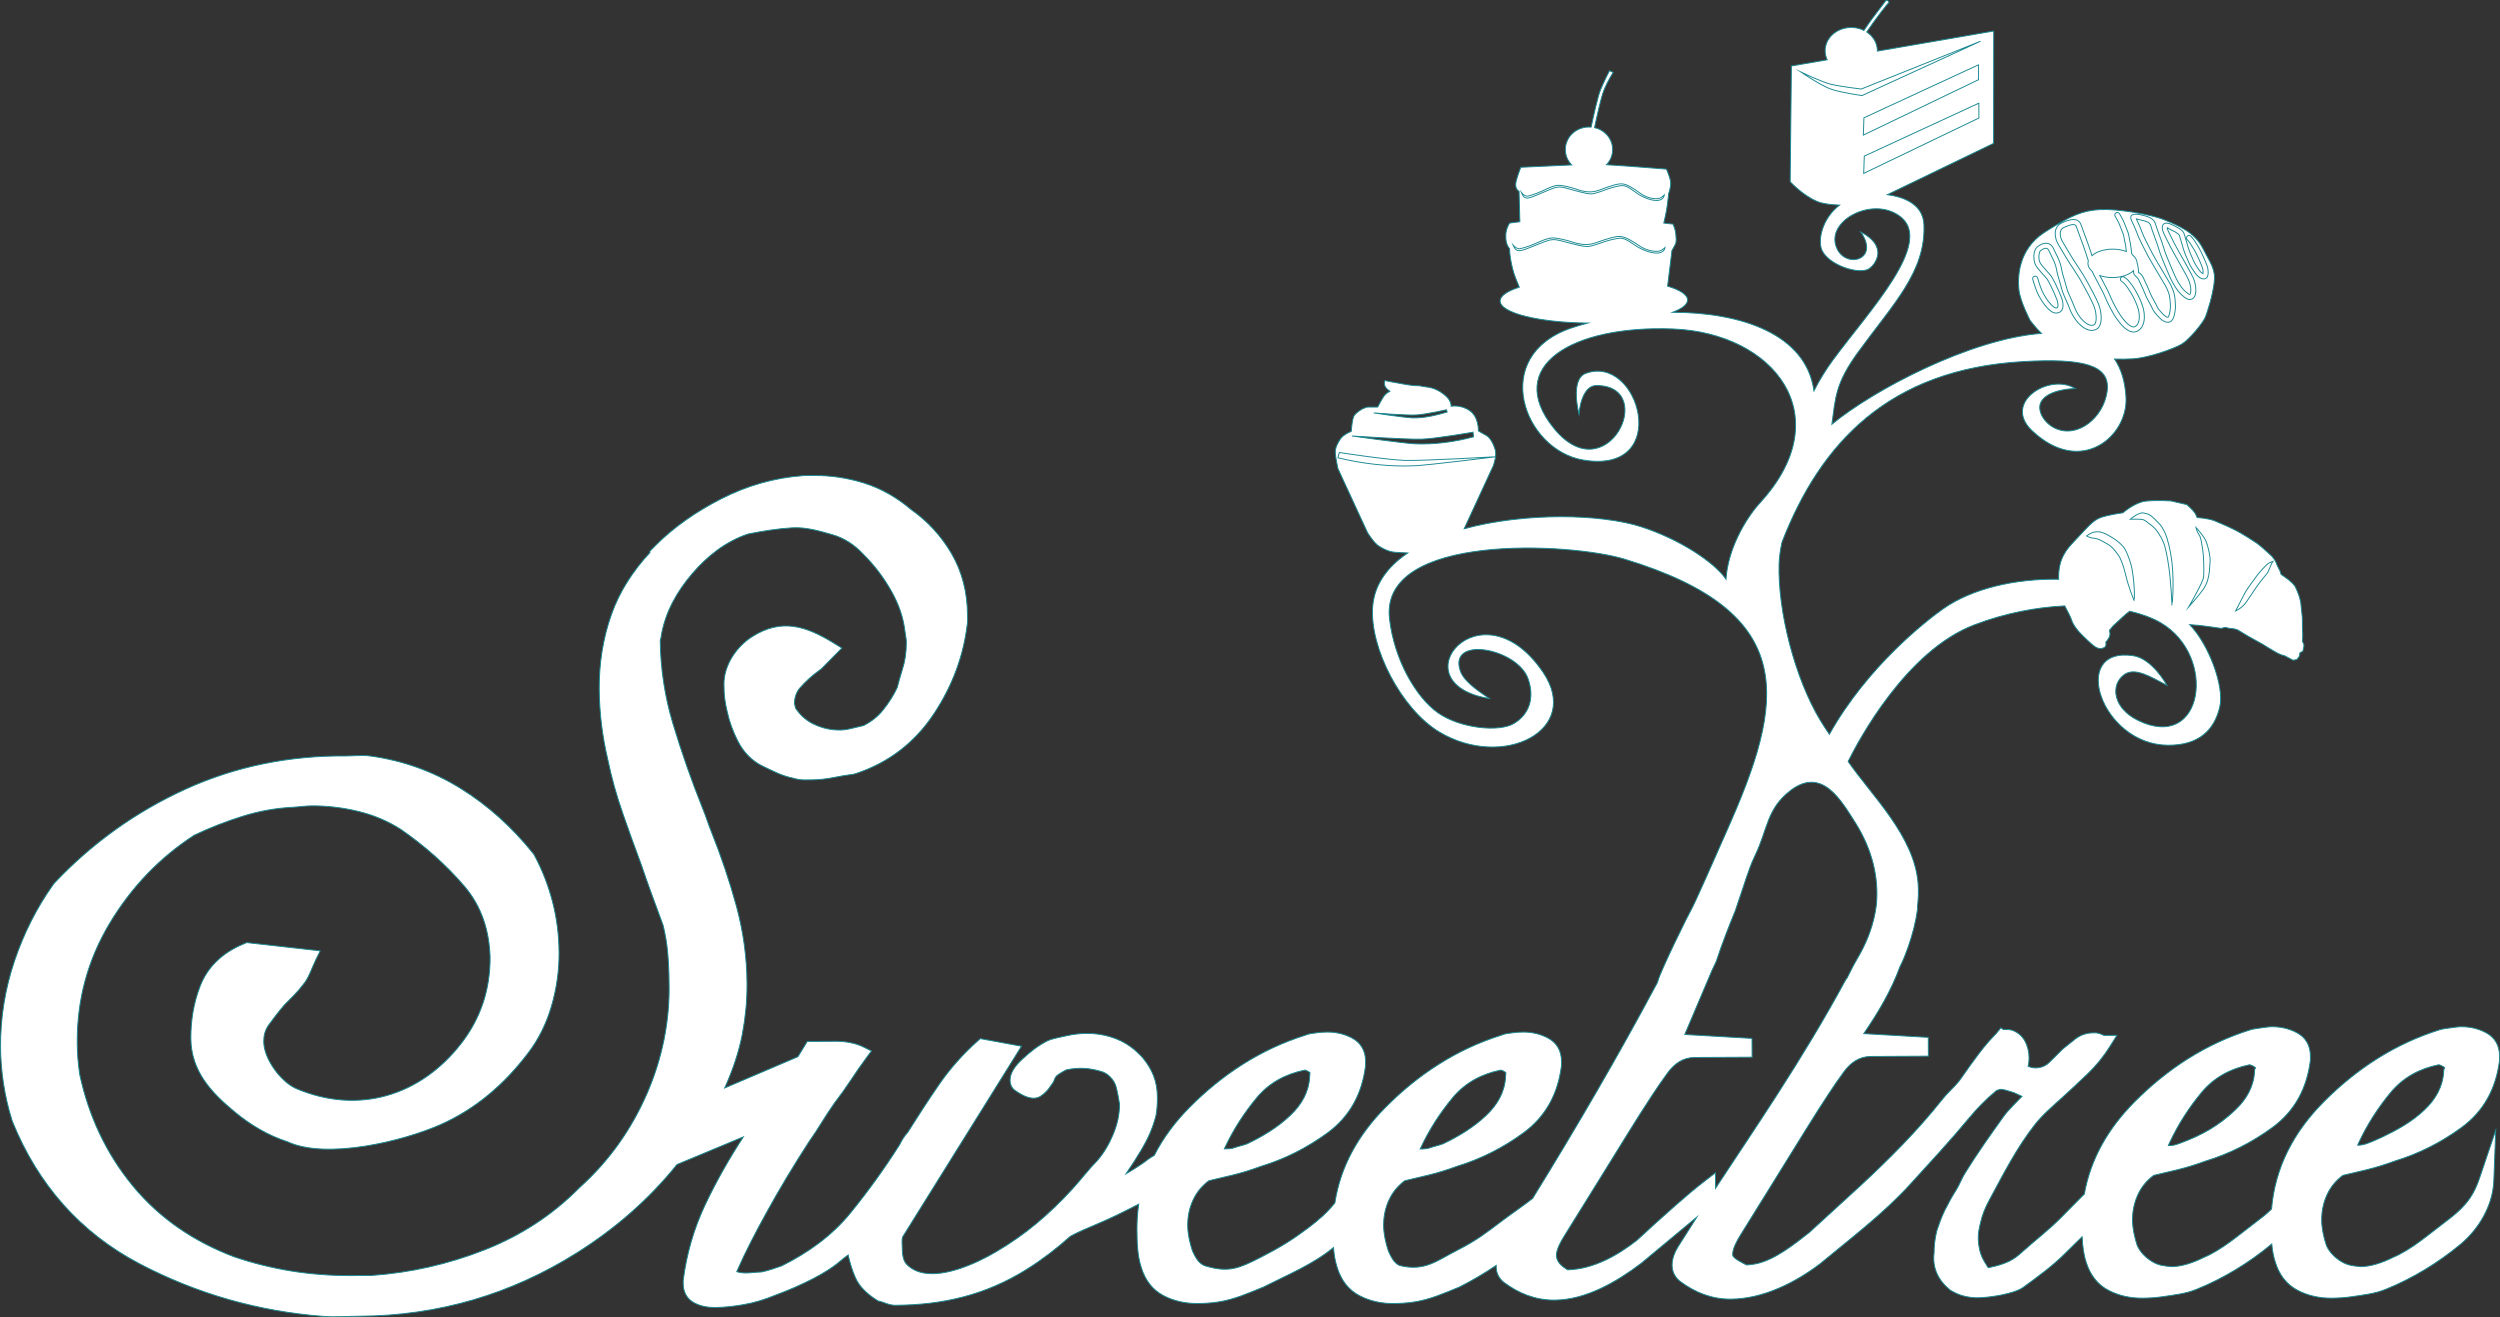 <?xml version="1.0" encoding="UTF-8"?> <svg xmlns="http://www.w3.org/2000/svg" xmlns:xlink="http://www.w3.org/1999/xlink" version="1.1" id="Layer_1" x="0px" y="0px" width="567.625px" height="299.074px" viewBox="0 0 567.625 299.074" xml:space="preserve"><rect x="0" y="0" width="567.625" height="299.074" fill="#333333" stroke="none"/> <path fill="#FFFFFF" stroke="#1B8992" stroke-width="0.216" stroke-miterlimit="22.926" d="M453.292,234.6 c0.007-0.009,0.013-0.017,0.021-0.026c0.005-0.005,0.011-0.012,0.018-0.02l0.966-1.194l0.552,0.405 c0.086-0.009,0.172-0.013,0.259-0.013c0.199-0.002,0.396-0.005,0.596-0.005c1.061-0.002,2.011,0.436,2.818,1.102 c1.912,1.576,2.56,4.765,1.965,7.263c0.151,0.058,0.303,0.111,0.456,0.161c0.397,0.131,0.807,0.202,1.227,0.2 c0.989-0.006,1.866-0.278,2.663-0.864c0.216-0.158,0.458-0.403,0.652-0.589c0.38-0.363,0.752-0.735,1.122-1.107 c0.56-0.561,1.113-1.129,1.683-1.682l0.054-0.053l0.06-0.047c0.922-0.747,1.848-1.487,2.778-2.22 c1.187-0.935,2.575-1.389,4.086-1.398c0.192,0,0.387-0.001,0.582-0.002c0.546-0.003,1.329,0.319,1.857,0.574l2.937-0.014 l-1.616,2.571c-1.423,2.265-3.111,4.333-5.043,6.185c-1.875,1.796-3.774,3.567-5.694,5.315c-2.14,1.966-4.396,3.822-6.206,6.116 c-4.223,5.357-7.173,11.239-10.404,17.198c-0.87,1.602-1.608,3.332-1.994,5.117l-0.005,0.021l-0.006,0.021 c-0.153,0.633-0.296,1.274-0.4,1.917c-0.078,0.488-0.117,0.982-0.114,1.478c0.006,1.047,0.146,2.084,0.405,3.097 c0.274,1.067,0.778,2.065,1.393,2.977l0.057,0.086l0.047,0.092c0.093,0.181,0.218,0.395,0.371,0.571 c2.144-0.448,4.394-1.044,6.176-2.319c0.535-0.383,1.035-0.814,1.521-1.255c2.89-2.61,6.027-4.975,8.767-7.746 c1.692-1.713,3.388-3.426,5.082-5.14c0.091-0.091,0.181-0.183,0.272-0.273c1.443-8.095,5.522-14.983,11.292-20.818 c7.484-7.569,16.259-13.3,26.444-16.48l0.018-0.004l0.016-0.006c0.72-0.207,1.68-0.319,2.427-0.422 c0.746-0.104,1.656-0.248,2.405-0.252c1.974-0.012,3.866,0.414,5.612,1.333c2.06,1.084,3.09,2.94,3.103,5.253 c0.002,0.291,0.005,0.583,0.006,0.876v0.105l-0.013,0.106c-0.771,6.255-3.515,11.467-8.623,15.207 c-4.616,3.377-9.688,5.957-15.161,7.617c-2.096,0.775-4.232,1.443-6.403,1.974c-1.79,0.437-3.583,0.863-5.378,1.274 c-1.53,1.141-2.731,2.556-3.546,4.295c-0.871,1.853-1.277,3.814-1.266,5.858c0.01,1.918,0.477,3.995,1.089,5.812 c0.707,1.526,1.879,2.675,3.296,3.559c1.517,0.946,2.799,1.044,4.508,1.204c2.395-0.037,5.03-0.964,7.144-2.034l0.055-0.028 l0.059-0.024c4.171-1.734,8.109-5.206,11.718-7.92c1.274-0.96,2.558-1.942,3.699-3.063c0.788-9.468,5.061-17.485,11.738-24.24 c7.484-7.569,16.259-13.3,26.444-16.48l0.017-0.004l0.018-0.006c0.718-0.207,1.678-0.319,2.426-0.422 c0.746-0.104,1.656-0.248,2.406-0.252c1.973-0.012,3.863,0.414,5.611,1.333c2.059,1.084,3.09,2.94,3.103,5.253 c0.002,0.292,0.005,0.585,0.006,0.877v0.106l-0.014,0.104c-0.771,6.255-3.514,11.467-8.622,15.207 c-4.616,3.377-9.688,5.957-15.161,7.617c-2.096,0.775-4.233,1.443-6.403,1.974c-1.79,0.437-3.583,0.863-5.378,1.274 c-1.529,1.141-2.731,2.556-3.546,4.295c-0.871,1.853-1.276,3.814-1.266,5.858c0.011,1.918,0.477,3.995,1.089,5.812 c0.708,1.526,1.877,2.675,3.297,3.559c1.517,0.946,2.797,1.044,4.507,1.204c2.395-0.037,5.03-0.966,7.144-2.034l0.056-0.028 l0.057-0.024c4.172-1.734,8.11-5.206,11.719-7.92c3.996-3.008,6.293-5.131,7.966-10.073l3.682-10.877l-0.434,11.476 c-0.209,5.547-3.358,10.906-7.565,14.404c-5.045,4.195-10.871,7.741-16.951,10.213c-2.499,1.016-5.082,1.283-7.724,1.676 c-1.525,0.227-3.071,0.326-4.613,0.334c-2.677,0.016-5.265-0.521-7.647-1.753c-2.592-1.34-4.217-3.588-5.085-6.345 c-0.446-1.319-0.693-2.756-0.831-4.204c-0.03,0.026-0.063,0.053-0.094,0.079c-5.045,4.195-10.871,7.741-16.951,10.213 c-2.499,1.016-5.082,1.283-7.724,1.676c-1.525,0.227-3.071,0.326-4.613,0.334c-2.677,0.016-5.265-0.521-7.647-1.753 c-2.592-1.34-4.217-3.588-5.085-6.345c-0.613-1.813-0.851-3.846-0.944-5.841c-1.237,1.218-2.494,2.418-3.714,3.65 c-2.911,2.944-6.339,5.419-9.675,7.855l-0.007,0.005c-2.033,1.47-7.758,2.331-10.313,2.347c-0.955,0.005-1.911-0.114-2.845-0.316 c-1.159-0.251-2.262-0.745-3.279-1.348l-0.11-0.066l-0.1-0.082c-1.27-1.046-2.332-2.312-2.977-3.836 c-0.616-1.454-0.787-2.992-0.592-4.552c0-0.812,0.049-1.622,0.145-2.427c0.103-0.854,0.258-1.701,0.461-2.536l0.015-0.064 l0.021-0.062c0.232-0.706,0.481-1.407,0.739-2.105c0.313-0.852,0.675-1.688,1.076-2.503c0.77-1.56,1.615-3.082,2.547-4.55 c0.807-1.272,1.282-2.719,2.111-3.987c2.693-4.358,5.662-8.518,8.636-12.686c1.169-1.638,2.811-3.105,4.208-4.615 c-0.695-0.333-1.466-0.663-1.894-0.865c-0.573-0.186-1.149-0.356-1.729-0.519c-0.429-0.12-0.881-0.208-1.329-0.219 c-0.245,0.057-0.627,0.184-0.838,0.272c-0.045,0.028-0.103,0.084-0.135,0.117l-0.06,0.06l-0.064,0.054 c-2.201,1.822-4.199,3.897-6.023,6.094c-4.302,5.18-8.869,10.101-13.405,15.07c-6.073,6.652-13.437,12.197-20.351,17.94 l-0.029,0.024l-0.029,0.021c-5.67,4.304-12.978,7.946-20.245,7.987c-4.291,0.023-8.146-1.501-11.55-4.075l-0.038-0.027l-0.034-0.03 c-2.461-2.085-1.911-5.226-0.37-7.704c1.418-2.28,2.857-4.547,4.311-6.804c-4.207,3.497-8.415,6.994-12.623,10.49l-0.03,0.023 l-0.028,0.021c-5.499,4.174-12.536,8.291-19.646,8.33c-4.293,0.024-8.145-1.5-11.551-4.074l-0.036-0.028l-0.035-0.029 c-1.248-1.059-1.677-2.379-1.618-3.751c-2.663,1.802-5.438,3.435-8.311,4.891l-0.062,0.032l-0.065,0.025 c-3.415,1.389-6.606,2.825-10.294,3.374c-1.525,0.227-3.071,0.326-4.615,0.334c-2.675,0.015-5.263-0.521-7.647-1.753 c-2.591-1.34-4.216-3.588-5.084-6.345c-0.488-1.443-0.738-3.024-0.866-4.616c-4.602,3.817-10.549,6.259-15.852,8.948l-0.062,0.032 l-0.064,0.025c-3.415,1.389-6.606,2.825-10.294,3.374c-1.527,0.227-3.073,0.326-4.615,0.334c-2.676,0.015-5.263-0.521-7.647-1.753 c-2.592-1.34-4.216-3.588-5.085-6.345c-0.908-2.69-0.99-5.858-1.004-8.681c-0.011-1.938,0.12-3.87,0.401-5.78 c-1.678,0.871-3.364,1.712-5.073,2.542c-1.572,0.775-3.202,1.467-4.811,2.162c-1.84,0.795-3.881,1.617-5.637,2.592 c-3.08,2.768-6.377,5.288-9.882,7.49c-9.275,5.825-19,8.115-29.872,8.173c-0.744,0.004-1.453-0.191-2.15-0.434 c-0.439-0.154-0.966-0.383-1.417-0.471l-0.306-0.06l-0.263-0.165c-1.985-1.248-3.925-2.906-4.896-5.093 c-0.742-1.667-1.276-3.426-1.665-5.208c-0.372,0.287-0.763,0.573-1.178,0.886c-2.077,1.856-4.522,3.361-6.999,4.618 c-2.694,1.365-5.464,2.582-8.301,3.615c-2.354,0.994-4.805,1.74-7.325,2.175c-2.1,0.362-4.269,0.631-6.403,0.643 c-1.642,0.01-3.29-0.27-4.749-1.054c-1.686-0.908-2.491-2.486-2.5-4.367c-0.001-0.201-0.002-0.398-0.002-0.6v-0.105l0.014-0.104 c0.763-5.977,2.435-11.734,5.018-17.178c2.517-5.303,5.426-10.415,8.627-15.333l-15.079,6.284 c-6.354,7.914-14.011,14.545-22.588,19.966c-15.086,9.534-31.667,14.369-49.512,14.47c-2.74,0.016-5.475,0.242-8.213,0.033 c-14.652-1.122-28.621-5.083-41.64-11.905c-13.605-7.13-23.135-18.091-28.901-32.275l-0.062-0.153l-0.05-0.157 c-0.854-2.721-1.5-5.505-1.934-8.323c-0.423-2.755-0.659-5.539-0.674-8.326c-0.038-6.677,1.039-13.261,3.175-19.584 c2.084-6.163,4.993-11.996,8.767-17.3l0.162-0.229l0.192-0.204c8.462-8.964,18.406-16.083,29.616-21.209 c11.54-5.275,23.874-7.691,36.542-7.569c1.833-0.012,3.678-0.24,5.506,0.01c7.308,1.001,14.176,3.438,20.45,7.323 c6.312,3.91,11.791,8.905,16.432,14.69l0.23,0.285l0.174,0.322c1.768,3.274,3.108,6.763,4.054,10.361 c1.002,3.805,1.485,7.723,1.507,11.655c0.023,4.103-0.559,8.172-1.705,12.11c-1.145,3.932-2.928,7.609-5.441,10.852 c-5.259,6.893-11.762,12.544-19.73,16.076c-8.572,3.8-25.927,8.022-34.784,3.902c-4.394-1.408-8.371-3.796-11.92-6.721 c-5.41-4.457-9.974-9.336-10.016-16.768c-0.021-4.063,0.645-8.065,2.113-11.857c1.746-4.506,5.197-7.573,9.582-9.447l0.977-0.42 l16.696,1.871l-1.048,2.131c-0.883,1.795-1.528,4.044-2.857,5.567c-0.654,0.867-1.365,1.69-2.129,2.463 c-0.694,0.702-1.388,1.404-2.083,2.106c-1.27,1.474-2.466,3.009-3.596,4.593c-0.81,1.135-1.121,2.393-1.113,3.776 c0.003,0.539,0.085,1.08,0.205,1.604c0.79,3.453,4.032,7.717,7.328,9.097c14.001,5.857,28.025,1.609,37.251-10.236 c4.518-5.802,6.647-12.346,6.618-19.683c-0.201-6.004-1.907-11.495-5.854-16.106c-4.214-4.925-9.107-9.213-14.431-12.902 c-2.949-1.876-6.159-3.226-9.554-4.053c-3.503-0.855-7.103-1.301-10.711-1.28c-1.399,0.008-2.797,0.241-4.196,0.313 c-3.92,0.199-7.792,0.896-11.536,2.078c-3.722,1.175-7.371,2.592-10.896,4.272c-7.984,5.189-14.392,11.947-19.27,20.122 c-4.965,8.318-7.354,17.333-7.298,27.013c0.006,1.212,0.054,2.423,0.153,3.631c0.099,1.19,0.239,2.375,0.413,3.555 c2.011,9.34,5.92,17.848,12,25.244c6.15,7.484,14.001,12.728,23.024,16.149c4.24,1.443,8.599,2.528,13.021,3.24 c4.511,0.727,9.084,1.063,13.653,1.036c1.515-0.008,3.03-0.016,4.544-0.025c8.868-0.616,17.527-2.589,25.793-5.857 c8.042-3.18,15.222-7.804,21.309-13.959l0.085-0.086l0.088-0.079c6.608-5.939,11.668-13.062,15.23-21.195 c3.516-8.033,5.29-16.691,5.059-25.466l-0.001-0.038v-0.046c-0.014-2.227-0.119-4.454-0.315-6.673 c-0.185-2.077-0.539-4.138-1.047-6.161c-0.821-2.218-1.638-4.438-2.452-6.659c-0.872-2.382-1.717-4.771-2.534-7.173 c-1.436-3.831-2.82-7.68-4.163-11.544c-1.396-4.01-2.549-8.104-3.408-12.263c-0.62-2.628-1.099-5.29-1.423-7.973 c-0.322-2.671-0.495-5.359-0.509-8.052c-0.032-5.749,0.853-11.432,2.772-16.859c1.868-5.283,4.948-9.953,8.739-14.044l-0.001-0.331 l1.171-1.185c4.298-4.347,9.416-7.814,14.835-10.609c5.921-3.055,12.264-4.889,18.915-5.354l0.131-0.01h0.133 c0.338-0.003,0.677-0.004,1.015-0.006c0.341-0.003,0.683-0.004,1.023-0.006c3.902-0.022,7.755,0.557,11.474,1.738 c3.938,1.248,7.484,3.337,10.629,6.002c3.717,2.626,6.764,5.936,9.08,9.856c2.529,4.28,3.666,9.03,3.695,13.98 c0.004,0.655,0.057,1.279-0.018,1.937c-0.831,7.416-3.446,14.276-7.544,20.498c-4.338,6.589-10.309,11.201-17.807,13.675 l-0.076,0.024l-0.587,0.135l-0.078,0.009c-1.418,0.186-2.831,0.419-4.232,0.707c-1.747,0.359-3.53,0.536-5.313,0.546 c-0.438,0.002-0.876,0.005-1.313,0.008c-0.896,0.006-1.781-0.146-2.635-0.404c-1.165-0.243-2.304-0.6-3.394-1.078 c-1.068-0.467-2.121-0.968-3.166-1.482c-2.691-1.205-4.676-3.284-6.001-5.897c-1.083-2.136-1.918-4.396-2.41-6.744 c-0.227-0.895-0.4-1.804-0.52-2.72c-0.148-1.136-0.191-2.277-0.197-3.424c-0.021-4.28,2.818-8.485,6.347-10.742 c6.746-4.315,12.359-2.422,18.646,1.459l1.783,1.102l-3.558,3.604c-0.146,0.148-0.29,0.294-0.434,0.44 c-0.15,0.151-0.299,0.302-0.449,0.453l-0.244,0.245l-0.284,0.201c-1.663,1.178-3.186,2.542-4.533,4.074 c-0.876,0.996-1.217,2.202-1.283,3.496c0.094,0.378,0.191,0.724,0.245,1.098c1.018,1.514,2.302,2.739,3.961,3.558 c1.92,0.947,3.943,1.45,6.089,1.438c0.853-0.006,1.698-0.121,2.524-0.332c0.96-0.246,1.925-0.477,2.894-0.686 c1.714-0.864,3.212-2.021,4.417-3.528c1.262-1.577,2.375-3.283,3.23-5.114c0.164-0.652,0.333-1.302,0.514-1.948 c0.194-0.693,0.4-1.383,0.623-2.068c0.319-0.975,0.55-1.977,0.701-2.99c0.162-1.103,0.232-2.219,0.226-3.332 c-0.004-0.73-0.202-1.476-0.283-2.205c-0.364-3.286-1.453-6.376-3.07-9.25c-1.737-3.087-3.866-5.928-6.386-8.421l-0.05-0.049 l-0.05-0.053c-1.942-2.067-4.231-3.597-6.97-4.387c-2.923-0.843-6.008-1.736-9.083-1.557c-3.392,0.197-6.751,0.744-10.079,1.413 c-5.063,1.711-9.22,4.994-12.667,9.021c-3.456,4.038-6.066,8.665-6.991,13.941c-0.038,0.424-0.125,0.839-0.261,1.239 c0.084,6.354,1.031,12.65,2.858,18.74c1.949,6.487,4.187,12.889,6.704,19.178c0.4,0.983,0.776,1.977,1.118,2.981 c0.291,0.858,0.613,1.706,0.954,2.546l0.009,0.024c2.188,5.475,4.081,11.066,5.639,16.753c1.578,5.764,2.394,11.702,2.427,17.677 c0.021,3.784-0.332,7.57-1.034,11.289c-0.78,4.14-2.159,8.157-3.863,12.002l-0.016,0.037l-0.018,0.037 c-0.05,0.105-0.1,0.212-0.149,0.318l16.633-7.102c0.561-0.878,1.106-1.763,1.636-2.659l0.483-0.814l0.946-0.004 c1.217-0.005,2.433-0.014,3.649-0.021c0.634-0.004,1.266-0.008,1.899-0.01c1.089-0.008,2.18,0.098,3.249,0.306 c1.057,0.205,2.089,0.527,3.055,1.004l1.792,0.884l-1.19,1.606c-1.188,1.602-2.326,3.242-3.423,4.906 c-1.205,1.831-2.481,3.614-3.817,5.352c-0.984,1.397-1.921,2.829-2.819,4.284c-0.935,1.513-1.907,3.002-2.933,4.454 c-3.436,5.311-6.715,10.73-9.757,16.278c-2.326,4.244-4.635,8.609-6.578,13.045l-0.015,0.034l-0.018,0.033 c-0.015,0.033-0.037,0.077-0.058,0.127c1.795,0.6,3.825,0.096,5.693,0.057c0.817-0.174,1.625-0.391,2.417-0.659 c0.694-0.235,1.388-0.472,2.083-0.707c5.952-2.945,11.416-6.835,15.631-12.013c4.014-4.929,7.731-10.09,11.139-15.455 c0.512-1.024,1.084-2.009,1.87-2.848c2.271-3.635,4.617-7.223,7.042-10.759c2.525-3.681,5.496-7.015,8.826-9.985l0.61-0.546 l9.353,1.728l-26.98,43.281c-0.243,0.673-0.1,1.754-0.096,2.443c0.007,1.19,0.118,2.89,1.009,3.793 c0.618,0.629,1.336,1.115,2.148,1.461c5.229,2.226,13.493-1.586,18.012-4.228c6.794-3.973,12.175-8.578,17.479-14.354 c1.939-2.112,3.65-4.419,5.667-6.465c1.532-1.754,2.695-3.808,3.587-5.951c0.91-2.182,1.432-4.468,1.436-6.835 c-0.186-1.234-0.419-2.463-0.708-3.68c-0.235-0.994-0.74-1.827-1.465-2.546c-0.552-0.544-1.188-0.957-1.935-1.176 c-2.834-0.833-5.073-0.966-7.945-0.394c-0.526,0.228-1.903,1.055-2.27,1.394c-0.247,0.32-0.434,0.671-0.56,1.055l-0.067,0.204 l-0.115,0.181c-0.198,0.309-0.322,0.522-0.541,0.771c-0.582,0.936-1.334,1.732-2.252,2.351c-1.767,1.193-4.077-0.025-5.616-1.106 c-0.914-0.515-1.374-1.426-1.38-2.48c-0.006-0.917,0.349-1.764,0.817-2.534l0.016-0.026l0.018-0.026 c0.551-0.836,1.259-1.604,2.007-2.27c1.674-1.583,3.549-3.043,5.611-4.084l0.012-0.006l0.011-0.005 c0.666-0.325,1.609-0.539,2.335-0.71c0.706-0.166,1.412-0.31,2.118-0.464c1.458-0.322,2.944-0.493,4.436-0.502 c2.328-0.014,4.595,0.397,6.759,1.25c2.303,0.907,4.261,2.372,5.909,4.205l0.018,0.019l0.018,0.021 c1.039,1.232,1.9,2.602,2.489,4.105c0.603,1.542,0.859,3.179,0.868,4.829c0.008,1.4-0.043,2.729-0.299,4.111l-0.008,0.046 l-0.011,0.046c-0.657,2.691-1.801,5.248-3.211,7.627c-1.132,1.913-2.326,3.788-3.588,5.619c1.287-0.748,2.545-1.538,3.784-2.375 c0.888-0.701,1.682-1.28,2.633-1.811c2.038-4.025,4.774-7.63,7.944-10.835c7.458-7.541,16.195-13.258,26.332-16.445 c0.836-0.379,1.658-0.41,2.553-0.544c0.804-0.118,1.615-0.171,2.427-0.175c1.973-0.012,3.864,0.414,5.61,1.333 c2.06,1.084,3.091,2.94,3.104,5.252c0,0.147,0.001,0.293,0.002,0.438c0,0.146,0.002,0.291,0.002,0.437l0.001,0.108l-0.014,0.106 c-0.771,6.254-3.514,11.466-8.623,15.206c-4.616,3.377-9.687,5.957-15.16,7.617c-2.096,0.775-4.234,1.444-6.405,1.974 c-1.79,0.437-3.581,0.862-5.377,1.275c-1.53,1.14-2.729,2.555-3.545,4.294c-0.871,1.853-1.276,3.813-1.266,5.858 c0.011,1.918,0.477,3.996,1.09,5.814c0.589,1.301,1.427,2.931,2.896,3.374c5.426,1.64,7.806,0.476,12.559-1.93 c2.046-1.044,4.057-2.136,6.003-3.358c1.655-1.037,3.245-2.16,4.807-3.334c2.32-1.747,4.264-3.417,6.063-5.675 c1.309-8.436,5.451-15.586,11.427-21.627c7.456-7.541,16.193-13.258,26.332-16.445c0.835-0.379,1.656-0.41,2.552-0.544 c0.803-0.118,1.614-0.171,2.426-0.175c1.973-0.012,3.864,0.414,5.61,1.333c2.062,1.084,3.091,2.939,3.104,5.251 c0.002,0.146,0.002,0.292,0.003,0.44c0,0.146,0.001,0.291,0.003,0.437v0.107l-0.014,0.106c-0.771,6.254-3.514,11.466-8.622,15.206 c-4.616,3.377-9.688,5.957-15.161,7.617c-2.097,0.775-4.232,1.444-6.404,1.974c-1.79,0.437-3.582,0.862-5.378,1.275 c-1.529,1.14-2.73,2.555-3.546,4.294c-0.87,1.853-1.276,3.813-1.266,5.858c0.011,1.919,0.479,3.998,1.091,5.816 c0.546,1.209,1.375,3.019,2.786,3.344c5.605,1.29,8.348-1.252,13.01-3.612c1.872-0.956,3.645-1.983,5.377-3.173 c1.589-1.093,3.122-2.275,4.663-3.435c2.287-1.721,4.665-3.301,6.917-5.074c9.909-16.052,19.428-32.341,28.31-48.985 c0.352-1.207,0.938-2.511,1.439-3.647c0.768-1.74,1.581-3.465,2.403-5.181c0.865-1.802,1.745-3.597,2.63-5.39 c0.555-1.127,1.21-2.238,1.742-3.376l0.49-1.049h0.006c2.416-5.256,5.049-11.299,7.096-15.9 c13.002-29.209,16.988-49.417-23.319-61.637c-12.228-3.708-55.506-6.012-53.306,13.5c1.057,9.368,6.043,17.955,11.074,21.456 c5.031,3.5,13.833,4.387,17.191,2.375c3.359-2.012,4.79-5.675,3.2-10.166c-2.442-6.897-18.261-9.883-15.354-1.679 c0.953,2.686,5.289,5.249,6.59,6.194c-21.176-3.467-1.975-26.66,12.115-6.057c9.04,13.219-9.045,22.361-23.549,13.612 c-8.516-5.137-15.783-19.011-15.083-28.392c0.381-5.109,3.4-9.141,7.967-12.224c-1.245-0.051-2.273-0.128-2.76-0.153 c-1.328-0.071-2.59-0.631-3.768-1.386c-1.181-0.751-2.598-3.063-2.598-3.063l-6.726-14.543c0,0-0.581-2.724-0.601-3.668 c-0.03-0.949,0.419-1.974,1.152-3.06c0.739-1.084,2.473-1.727,2.473-1.727s0.142-1.861,0.364-2.775 c0.221-0.912,0.525-1.215,1.475-1.899c0.941-0.695,1.851-0.849,1.851-0.849l2.319-0.014c0,0,1.091-2.177,1.688-2.817 c0.23-0.248,0.6-0.508,1.072-0.759c-0.186-0.136-0.385-0.296-0.588-0.48c-1.069-0.97-0.543-1.948-0.543-1.948 s2.104,0.431,4.984,0.925c2.248,0.387,2.82,0.121,3.557,0.404c0.487,0.049,0.923,0.105,1.272,0.165 c1.295,0.224,2.514,0.71,3.923,1.919c1.414,1.203,1.301,2.425,1.301,2.425s2.049-0.471,4.19,0.965 c2.132,1.429,1.996,4.624,1.996,4.624s0.995,0.601,1.836,1.055c0.839,0.45,1.605,1.896,2,3.258c0.384,1.369-0.439,3.577-0.439,3.577 l-6.62,14.324c13.825-3.734,31.066-3.411,40.277-0.422c8.756,2.842,16.563,8.059,19.176,11.885c0.387-6.51,4.142-13.442,7.81-17.457 c18.018-19.723,3.045-38.475-19.861-39.371c-22.908-0.895-38.484,8.486-27.028,22.564c12.002,14.749,23.814-9.607,9.718-9.722 c-3.61-0.03-4.026,6.49-4.026,6.49s-2.084-7.899,1.53-9.241c12.198-4.528,19.776,23.042-0.525,19.677 c-13.522-2.243-21.467-23.611-2.729-29.988c1.183-0.401,2.422-0.774,3.711-1.117c-11.088-0.113-19.871-2.288-19.886-5.005 c-0.007-1.169,1.613-2.257,4.346-3.135c-0.5-1.168-1.23-2.983-1.538-4.273c-0.364-1.532-0.632-2.954-0.67-4.487 c-0.643-0.737-0.907-1.791-0.854-3.152c0.057-1.464,0.858-2.646,0.858-2.646l2.336-0.303l-0.183-6.909c0,0-0.766-0.393-0.771-1.49 c-0.007-1.097,1.17-3.969,1.17-3.969s6.736-0.323,11.543-0.537c-0.882-0.906-1.425-2.119-1.432-3.455 c-0.016-2.828,2.375-5.134,5.339-5.15c0.171-0.001,0.34,0.006,0.507,0.021c0.549-2.561,1.542-7.011,2.109-8.41 c0.812-2.001,2.061-4.39,2.061-4.39l0.854,0.377c0,0-1.283,1.918-2.181,4.245c-0.612,1.586-1.538,5.789-2.064,8.298 c2.347,0.537,4.097,2.544,4.11,4.95c0.008,1.337-0.522,2.557-1.399,3.475c5.14,0.304,13.612,0.995,13.612,0.995 s1.014,2.194,0.972,3.294c-0.04,1.099-0.464,2.264-0.464,2.264s-0.272,2.589-0.457,3.647c-0.185,1.059-0.65,3.038-0.65,3.038 l2.11,0.25c0,0,0.555,1.309,0.607,2.141c0.053,0.831,0.224,1.753-0.082,2.412c-0.306,0.658-0.778,1.396-0.778,1.396l-0.996,8.133 c2.833,0.854,4.524,1.94,4.531,3.132c0.005,1.026-1.237,1.987-3.385,2.801c15.376,0.014,30.321,4.839,32.082,17.841 c1.199-2.341,2.641-4.747,4.369-7.083c8.296-11.215,22.71-26.414,15.398-32.364c-5.871-4.779-16.307,0.264-14.879,6.155 c1.427,5.892,10.452,3.9,5.726-2.813c6.565,3.454,3.12,7.557,1.958,8.348c-2.178,1.486-9.122-0.713-10.729-4.129 c-1.032-2.195-0.046-7.224,3.98-10.297c-1.91-0.067-3.831-0.289-5.091-0.824c-3.378-1.431-6.124-4.487-6.124-4.487l0.278-26.273 l8.128-1.404c-0.3-0.624-0.467-1.31-0.471-2.031c-0.017-2.91,2.625-5.285,5.898-5.304c1.058-0.005,2.051,0.236,2.914,0.662 c0.717-1.06,1.552-2.274,2.013-2.869c0.913-1.182,2.977-3.929,2.977-3.929s0.31-0.039,0.454,0.087 c0.146,0.127,0.209,0.25,0.23,0.402c-0.127-0.028-2.986,3.621-5.049,6.667c1.459,0.952,2.409,2.484,2.419,4.217 c0,0.043,0,0.087-0.001,0.132l26.42-4.564l-0.028,25.504l-24.114,11.65c3.129,0.419,8.089,1.852,8.295,6.776 c0.447,10.673-6.828,17.852-14.907,28.935c-5.257,7.209-5.151,10.432-5.991,16.419c9.416-7.775,31.401-19.399,47.594-20.633 c-1.207-1.146-2.57-2.935-2.57-2.935s-2.271-4.304-2.557-7c-0.284-2.694-0.23-9.079,5.771-12.978 c6.002-3.899,8.782-4.994,12.648-5.196c3.864-0.201,11.422,1.015,14.667,2.345c3.244,1.331,6.849,2.838,8.666,6.425 c1.818,3.585,2.994,4.748,2.563,7.986c-0.432,3.239-1.463,6.175-1.903,7.479c-0.442,1.302-3.694,5.269-5.438,6.309 c-1.743,1.042-7.606,3.139-11.15,3.338c-1.196,0.067-2.62,0.09-4.11,0.05c1.482,2.188,2.401,5.051,2.601,8.715 c0.478,8.804-10.215,18.055-21.326,7.557c-6.826-6.449,3.981-13.181,9.798-9.575c0,0-6.086,0.068-7.727,2.983 c-1.062,1.889,0.555,4.798,3.122,6.016c5.138,2.434,11.033-2.372,11.854-8.365c0.821-5.99-5.379-7.537-19.047-6.758 c-30.47,1.733-46.04,18.474-54.782,41.018c-0.376,1.744-0.618,3.386-0.663,4.982c-0.292,10.701,3.584,25.899,9.362,35.456 c0.615,1.017,1.312,2.08,2.061,3.188c8.618-15.408,22.101-25.893,25.891-28.544c6.495-4.542,16.235-6.846,26.168-6.664 c-0.041-2.26,0.126-5.021,3.03-8.088c3.706-3.911,4.777-5.398,6.759-6.018c1.982-0.621,4.81-0.993,4.81-0.993 s2.711-2.385,5.188-2.647c2.477-0.263,5.681-0.049,5.681-0.049l3.655,0.841c0,0,1.397,1.258,1.772,1.843 c0.375,0.586,0.539,1.109,0.539,1.109s2.426,0.104,3.995,0.73c1.568,0.625,3.729,1.61,4.95,2.251 c1.223,0.639,3.281,1.911,4.499,2.742c1.219,0.833,3.585,3.094,3.585,3.094s0.83,1.019,0.937,1.464 c0.108,0.445,0.854,1.809,0.854,1.809l0.254,0.813c0,0,2.707,1.708,3.263,2.875c0.558,1.168,1.183,2.76,1.255,4.014 c0.073,1.255,0.342,2.416,0.316,3.765c-0.026,1.35,0.08,2.913,0.08,2.913l-0.05,1.676c0,0,0.375,0.586,0.329,0.951 s-0.255,1.229-0.255,1.229l-0.701,0.41c0,0,0.03,0.502-0.069,0.693c-0.101,0.19-0.555,0.778-0.555,0.778l-0.872,0.177l-1.946-1.019 c0,0-0.674-0.109-1.628-0.607c-0.954-0.501-3.375-2.01-3.375-2.01l-3.128-1.736l-2.479-1.492c0,0-0.669-0.301-1.382-0.334 c-0.713-0.031-1.46-0.277-1.46-0.277l-0.948,0.232c0,0-0.73-0.09-1.673-0.242s-3.326-0.429-3.326-0.429l-2.162-0.175 c4.161,4.238,8.017,13.951,6.814,18.823c-1.267,5.133-4.677,8.566-11.678,8.553c-15.251-0.03-22.555-22.462-7.963-20.323 c4.385,0.643,7.682,6.736,7.682,6.736c-3.491-1.773-7.306-4.336-9.839-2.345c-3.063,2.405-2.321,7.535,3.188,10.256 c14.968,7.394,18.167-14.604,5.197-22.135c-1.804-1.047-4.188-1.95-7.017-2.623c-0.521,0.403-1.199,0.947-1.635,1.367 c-0.786,0.756-2.101,1.965-2.101,1.965l-0.866,1.007c0,0,0.293,0.834-0.008,1.503c-0.302,0.668-0.813,1.179-0.813,1.179 s0.229,0.828-0.271,1.177c-0.501,0.351-1.324,0.383-1.975-0.005c-0.65-0.39-1.411-1.131-1.411-1.131l-0.563-0.514l-0.378-0.372 c0,0-2.548-2.21-3.131-4.075c-0.273-0.875-0.949-2.045-1.585-3.3c-6.371,0.309-13.421,1.608-20.516,4.304 c-15.486,5.885-26.328,26.283-28.673,31.019c5.307,7.693,15.045,16.915,15.884,27.667c0.135,1.733,0.068,3.48-0.123,5.168 l0.016,0.623c-0.406,2.988-1.184,5.968-2.193,8.81c-0.439,1.235-0.943,2.55-1.519,3.732l-0.006,0.012l-0.267,0.536 c-2.007,5.476-4.958,10.466-8.239,15.249l14.644,0.85l0.023,4.258l-5.466,0.031c-2.531,0.015-5.063,0.028-7.595,0.043 c-2.628,0.015-4.56,1.387-6.091,3.454c-1.27,1.713-2.47,3.495-3.641,5.275c-1.696,2.574-3.344,5.184-4.971,7.803 c-3.092,4.978-6.183,9.956-9.26,14.943c-1.874,3.037-3.752,6.074-5.65,9.097c-0.7,1.114-1.768,3.011-1.76,4.37 c0,0.131,0.02,0.254,0.079,0.372c0.313,0.634,2.112,1.541,3.076,2.03c0.783-0.028,1.56-0.13,2.326-0.304 c4.247-0.965,8.535-4.422,11.912-7.069c3.792-3.504,7.642-6.945,11.429-10.452c6.716-6.221,13.073-12.576,18.777-19.759 c0.445-0.561,0.929-1.089,1.423-1.606c0.974-1.019,2.122-2.083,2.897-3.258l0.009-0.017l0.012-0.015 c1.281-1.853,2.595-3.685,3.952-5.483C450.523,237.623,451.854,236.06,453.292,234.6z M394.724,204.599l-0.719,2.167 c-1.533,3.719-3.024,7.529-4.271,11.353l-0.032,0.099l-1.01,2.146l-6.166,14.519l15.267,0.885l0.024,4.259l-5.467,0.031 c-2.531,0.014-5.063,0.028-7.594,0.042c-2.629,0.015-4.56,1.388-6.092,3.456c-1.271,1.711-2.468,3.494-3.641,5.273 c-1.696,2.576-3.343,5.186-4.97,7.804c-3.094,4.978-6.183,9.957-9.26,14.943c-1.874,3.036-3.752,6.074-5.651,9.098 c-0.7,1.113-1.767,3.009-1.76,4.37c0.01,1.51,1.342,2.571,2.571,3.276c5.797-0.174,11.227-3.212,15.694-6.701 c2.917-2.697,5.855-5.377,8.846-7.993c2.061-1.805,4.16-3.606,6.326-5.283l2.672-2.065l0.02,3.376c0,0.051,0,0.103,0,0.152 c4.682-7.116,9.437-14.185,14.046-21.347c5.475-8.507,10.718-17.125,15.524-26.021l0.28-0.348l1.517-2.985 c0.022-0.035,0.045-0.071,0.068-0.106c0.471-0.815,0.9-1.651,1.39-2.457c1.829-3.307,3.114-6.886,3.63-10.637l0.081-0.598 c0.572-6.255-1.068-12.579-4.741-18.439c-3.141-4.887-7.538-12.99-14.828-7.336c-5.392,4.18-5.068,8.669-8.005,14.745 C396.915,197.501,395.965,201.165,394.724,204.599z M484.574,136.393c0,0-1.218-2.732-1.993-6.076 c-0.479-2.074-1.204-3.716-1.499-4.112c-0.769-1.034-1.376-2.002-2.652-2.72c-1.276-0.717-1.999-1.193-2.979-1.27 c-0.98-0.076-1.694-0.538-1.694-0.538s1.151-0.809,1.769-0.873c0.617-0.066,1.061-0.174,2.074,0.211 c1.012,0.386,3.938,2.012,4.9,3.714c0.347,0.61,1.263,2.645,1.613,4.691C484.74,133.072,484.637,136.332,484.574,136.393z M493.148,137.414c0,0-0.183-4.77-0.696-8.557c-0.398-2.946-0.933-4.949-1.168-5.546c-0.541-1.369-1.674-3.219-2.698-3.935 c-1.023-0.716-1.528-1.387-2.35-1.455c-0.821-0.069-2.555-0.03-2.555-0.03s1.87-1.591,2.958-1.427 c1.086,0.162,1.724,0.495,2.688,1.496c0.963,1.001,1.416,1.215,2.331,3.23c0.395,0.865,1.24,3.854,1.549,7.119 C493.618,132.644,493.242,137.319,493.148,137.414z M423.153,39.372l0.133-3.926l26.004-12.019l0.018,3.369L423.153,39.372z M507.599,138.709c0,0,1.704-3.318,2.151-4.162c0.448-0.844,2.223-3.188,2.748-3.927c0.554-0.781,2.01-2.291,2.432-2.632 c0.422-0.342,1.143-0.504,1.143-0.504c-0.584,0.744-0.817,2.053-1.383,2.776c-0.516,0.659-1.523,1.81-2.316,2.95 c-0.377,0.545-1.345,2.023-2.292,3.401C509.038,138.126,507.599,138.709,507.599,138.709z M496.893,137.875 c0,0,3.365-5.704,3.449-6.97c0.083-1.267,0.03-4.609-0.204-6c-0.232-1.393-0.358-2.801-0.835-3.456s-0.723-1.696-0.723-1.696 s1.962,2.059,2.412,3.417c0.449,1.359,0.912,3.299,0.8,4.424c-0.114,1.124-0.074,1.934-0.297,3.076 c-0.223,1.14-0.468,1.965-1.227,3.103C499.51,134.909,496.893,137.875,496.893,137.875z M423.071,30.672l0.135-3.926l26.002-12.019 l0.018,3.37L423.071,30.672z M283.203,259.684c3.569-1.719,6.878-3.706,9.771-6.449c2.535-2.402,4.215-5.271,4.389-8.798 c0.006-0.286,0.057-0.625,0.068-0.909c-0.301-0.23-0.853-0.521-1.168-0.566c-4.354,0.891-8.103,2.87-10.965,6.327 c-2.845,3.434-5.262,7.183-7.157,11.222l-0.006,0.015l-0.007,0.014c-0.053,0.106-0.103,0.212-0.151,0.319 c0.799-0.004,1.557,0.001,2.325-0.283C281.251,260.224,282.281,260.052,283.203,259.684z M340.748,242.961 c-4.354,0.891-8.101,2.87-10.965,6.327c-2.845,3.434-5.26,7.183-7.155,11.222l-0.008,0.015l-0.007,0.015 c-0.056,0.112-0.109,0.226-0.161,0.34c0.838,0.007,1.664-0.057,2.336-0.305c0.949-0.351,1.978-0.522,2.899-0.891 c3.569-1.719,6.878-3.705,9.771-6.449c2.535-2.402,4.215-5.271,4.391-8.798c0.005-0.286,0.056-0.625,0.066-0.909 C341.617,243.298,341.064,243.007,340.748,242.961z M512.117,242.436c-0.008-0.008-0.016-0.017-0.021-0.021 c-0.25-0.248-0.939-0.603-1.335-0.663c-4.336,0.895-8.067,2.871-10.922,6.318c-2.846,3.435-5.261,7.182-7.156,11.221l-0.007,0.015 l-0.008,0.015c-0.124,0.254-0.238,0.511-0.349,0.771c0.824,0.075,1.555-0.115,2.677-0.53c4.907-1.813,8.697-3.922,12.52-7.546 c2.54-2.409,4.223-5.285,4.39-8.824l0.017-0.348l0.153-0.312C512.086,242.508,512.104,242.471,512.117,242.436z M535.295,260.017 c0.367,0.012,0.742-0.019,1.135-0.1c1.402-0.284,2.972-1.123,4.318-1.676c3.551-1.709,6.821-3.486,9.711-6.227 c2.541-2.409,4.224-5.285,4.391-8.824l0.017-0.348l0.153-0.312c0.011-0.023,0.028-0.061,0.042-0.096 c-0.008-0.008-0.017-0.017-0.021-0.021c-0.251-0.248-0.939-0.603-1.334-0.663c-4.336,0.895-8.068,2.871-10.923,6.318 c-2.846,3.435-5.261,7.182-7.156,11.221l-0.008,0.015l-0.007,0.015C535.5,259.549,535.395,259.783,535.295,260.017z M408.852,16.325 c0,0,4.833,2.356,7.029,2.854c2.195,0.498,6.712,1.037,6.712,1.037L449.688,9.36l-26.929,12.346c0,0-4.559-0.664-6.878-1.409 S408.852,16.325,408.852,16.325z M461.543,63.422c-0.087-0.304,0.087-0.62,0.39-0.708c0.304-0.088,0.62,0.088,0.708,0.39 c0.001,0.005,0.472,1.673,0.937,2.771c0.23,0.545,0.587,1.197,0.981,1.81c0.366,0.568,0.764,1.093,1.12,1.448 c0.352,0.353,0.646,0.611,0.899,0.734c0.172,0.083,0.336,0.097,0.515,0.018c0.097-0.041,0.149-0.208,0.168-0.435 c0.035-0.423-0.073-0.964-0.257-1.456c-0.229-0.607-0.787-1.922-1.349-3.063c-0.374-0.765-0.742-1.438-0.993-1.736 c-0.133-0.157-0.376-0.426-0.64-0.718c-0.771-0.854-1.722-1.908-1.988-2.633c-0.195-0.529-0.3-1.359-0.216-2.106 c0.073-0.657,0.294-1.279,0.725-1.656c0.25-0.22,0.58-0.447,0.94-0.61c0.363-0.164,0.764-0.269,1.162-0.245 c0.443,0.025,0.867,0.199,1.217,0.598c0.14,0.16,0.264,0.353,0.367,0.582c0.169,0.368,0.346,0.726,0.521,1.082 c0.549,1.101,1.1,2.21,1.308,3.461c0.154,0.919,0.416,1.78,0.665,2.599c0.175,0.57,0.342,1.121,0.462,1.635 c0.171,0.736,0.593,1.682,1.003,2.6c0.288,0.645,0.569,1.276,0.766,1.828c0.216,0.606,0.524,1.213,0.869,1.757 c0.373,0.591,0.785,1.104,1.162,1.459c0.353,0.334,0.8,0.695,1.271,0.897c0.397,0.171,0.817,0.225,1.203,0.018 c0.3-0.163,0.441-0.666,0.476-1.289c0.05-0.93-0.164-2.055-0.48-2.886c-0.224-0.594-0.699-1.564-1.229-2.582 c-0.85-1.634-1.812-3.341-2.124-3.861c-0.197-0.329-0.726-1.135-1.296-2.005c-0.788-1.203-1.656-2.527-1.9-2.99 c-0.138-0.259-0.392-0.675-0.67-1.131c-0.494-0.809-1.063-1.74-1.274-2.284c-0.212-0.543-0.476-1.55-0.227-2.477 c0.179-0.663,0.601-1.273,1.442-1.649c0.882-0.395,1.717-0.709,2.432-0.747c0.888-0.046,1.569,0.283,1.913,1.251 c0.155,0.438,0.411,1.135,0.695,1.902c0.558,1.51,1.22,3.308,1.489,4.177l0.271,0.875c0.994-0.88,2.709-1.471,4.658-1.481 c1.167-0.007,2.25,0.196,3.148,0.546l-0.13-1.188c-0.016-0.18-0.076-0.448-0.148-0.766c-0.089-0.393-0.192-0.854-0.264-1.354 c-0.077-0.535-0.336-1.15-0.574-1.715c-0.137-0.321-0.266-0.629-0.364-0.926c-0.239-0.72-1.058-2.042-1.059-2.046 c-0.168-0.269-0.085-0.622,0.183-0.789c0.269-0.166,0.621-0.083,0.789,0.185c0.002,0.004,0.886,1.434,1.171,2.292 c0.082,0.245,0.205,0.536,0.333,0.841c0.267,0.634,0.558,1.323,0.653,1.996c0.069,0.474,0.165,0.901,0.247,1.266 c0.079,0.354,0.148,0.654,0.171,0.908c0.028,0.293,0.155,1.357,0.202,1.748l0.298,0.42c0.59,0.508,0.941,1.117,0.946,1.776 l0.106,0.323l0.014,0.045l0.005,0.025c0,0.004,0.251,1.476,0.223,1.792c-0.015,0.162,0.106-0.075,0.216,0.028 c0.272,0.256,0.592,0.557,0.764,0.932c0.026,0.058,0.126,0.27,0.253,0.534c0.4,0.846,1.076,2.274,1.342,3.019 c0.172,0.479,0.56,1.181,0.91,1.815c0.283,0.513,0.543,0.982,0.678,1.314c0.207,0.512,0.658,0.993,1.073,1.437 c0.136,0.146,0.163,0.173,0.217,0.232c0.244,0.265,0.542,0.533,0.834,0.679c0.162,0.079,0.315,0.118,0.435,0.081h0.003 c0.036-0.011,0.121-0.266,0.217-0.597c0.199-0.689,0.288-1.569,0.276-1.952c-0.011-0.373-0.044-0.892-0.096-1.396 c-0.04-0.388-0.092-0.76-0.154-1.035c-0.06-0.269-0.18-0.606-0.318-0.946c-0.182-0.443-0.399-0.896-0.566-1.209 c-0.116-0.214-0.612-1.044-1.218-2.057c-1.018-1.701-2.34-3.913-2.726-4.655l-0.094-0.184c-0.666-1.281-2.074-3.995-2.422-5.04 c-0.332-0.992-1.235-2.843-1.237-2.847v-0.001c-0.108-0.207-0.932-1.937,2.024-1.333c1.016,0.208,1.753,0.422,2.291,0.729 c0.624,0.354,0.981,0.813,1.153,1.476c0.117,0.453,0.485,1.454,0.859,2.471c0.396,1.082,0.799,2.18,0.938,2.728 c0.126,0.492,0.402,1.246,0.7,2.003c0.306,0.78,0.631,1.549,0.847,2.056c0.171,0.404,0.204,0.485,0.23,0.545 c0.409,0.976,0.924,2.202,1.358,2.968c0.285,0.502,0.601,1.012,0.921,1.448c0.257,0.354,0.513,0.652,0.748,0.854 c0.047,0.04,0.133,0.114,0.22,0.191c0.391,0.341,0.76,0.666,0.966,0.608c0.025-0.006,0.064-0.099,0.105-0.231 c0.104-0.328,0.118-0.765,0.086-1.113c-0.028-0.322-0.093-0.667-0.181-1.008c-0.093-0.356-0.21-0.702-0.343-1.008 c-0.111-0.256-0.643-1.241-1.25-2.345c-0.786-1.426-1.691-3.032-1.977-3.502c-0.223-0.367-0.601-1.075-0.975-1.793 c-0.473-0.91-0.935-1.841-1.051-2.11c-0.016-0.037-0.051-0.111-0.097-0.201c-0.279-0.564-0.827-1.673-0.516-2.335 c0.264-0.559,0.878-0.764,2.123-0.178c2.515,1.183,2.655,1.678,2.841,2.34c0.017,0.059,0.033,0.116,0.044,0.15 c0.057,0.176,0.154,0.516,0.273,0.927c0.277,0.96,0.672,2.322,0.911,2.876c0.03,0.073,0.067,0.159,0.175,0.41 c0.347,0.813,0.827,1.939,1.136,2.422l0.086,0.131v0.003c0.367,0.575,0.892,1.395,1.23,1.638l0.014,0.009 c0.164,0.117,0.259,0.185,0.339,0.221c0.021-0.147,0.024-0.331,0.015-0.518c-0.012-0.202-0.037-0.402-0.075-0.567 c-0.053-0.231-0.23-0.695-0.448-1.217c-0.341-0.816-0.769-1.738-0.975-2.166c-0.146-0.301-0.361-0.686-0.585-1.067 c-0.298-0.506-0.62-1.018-0.821-1.318c-0.313-0.473-0.692-0.852-0.694-0.853c-0.224-0.225-0.224-0.587,0-0.811 c0.225-0.224,0.588-0.224,0.813,0c0.001,0.002,0.451,0.451,0.836,1.031c0.2,0.299,0.531,0.827,0.853,1.373 c0.242,0.412,0.474,0.828,0.629,1.148c0.216,0.442,0.655,1.393,1.002,2.223c0.238,0.569,0.438,1.096,0.507,1.406 c0.051,0.227,0.087,0.493,0.102,0.756c0.018,0.322,0.005,0.651-0.052,0.913c-0.093,0.426-0.309,0.74-0.688,0.827 c-0.042,0.009-0.086,0.016-0.127,0.018c-0.59,0.033-0.708-0.051-1.29-0.468l-0.015-0.01c-0.517-0.369-1.112-1.301-1.53-1.954 l-0.001,0.001l-0.084-0.132c-0.359-0.56-0.863-1.74-1.227-2.592c-0.021-0.045-0.037-0.088-0.175-0.404 c-0.258-0.596-0.667-2.014-0.956-3.011c-0.113-0.393-0.207-0.716-0.265-0.896c-0.026-0.083-0.042-0.138-0.058-0.189 c-0.104-0.376-0.185-0.657-2.221-1.615c-0.477-0.224-0.586-0.414-0.606-0.372c-0.077,0.163,0.31,0.946,0.507,1.345 c0.053,0.106,0.096,0.191,0.124,0.258c0.105,0.248,0.554,1.146,1.015,2.036c0.357,0.687,0.721,1.365,0.939,1.727 c0.284,0.471,1.202,2.096,1.999,3.541c0.611,1.113,1.157,2.129,1.294,2.443c0.157,0.363,0.295,0.766,0.4,1.173 c0.104,0.397,0.178,0.805,0.213,1.192c0.043,0.473,0.02,1.078-0.131,1.557c-0.152,0.487-0.436,0.873-0.901,0.998 c-0.793,0.213-1.388-0.308-2.016-0.856c-0.057-0.05-0.114-0.1-0.212-0.184c-0.307-0.261-0.621-0.626-0.927-1.044 c-0.345-0.473-0.685-1.021-0.992-1.561c-0.479-0.849-1.004-2.096-1.422-3.089c-0.136-0.325-0.195-0.471-0.226-0.541 c-0.222-0.521-0.555-1.31-0.859-2.085c-0.315-0.799-0.608-1.602-0.744-2.138c-0.128-0.502-0.519-1.567-0.904-2.617 c-0.379-1.031-0.752-2.049-0.89-2.578c-0.089-0.34-0.277-0.579-0.611-0.769c-0.42-0.238-1.056-0.417-1.956-0.601 c-0.625-0.128-0.773-0.304-0.766-0.289c0.003,0.005,0.925,1.893,1.291,2.992c0.314,0.943,1.7,3.612,2.355,4.875l0.095,0.183 c0.375,0.723,1.683,2.909,2.688,4.593c0.621,1.038,1.129,1.888,1.243,2.102c0.177,0.327,0.413,0.819,0.617,1.32 c0.163,0.397,0.304,0.798,0.378,1.125c0.073,0.325,0.132,0.743,0.176,1.169c0.054,0.523,0.087,1.074,0.101,1.482 c0.014,0.456-0.091,1.494-0.32,2.297c-0.194,0.671-0.506,1.228-0.978,1.376c-0.436,0.136-0.872,0.054-1.281-0.149 c-0.44-0.217-0.849-0.58-1.169-0.93c-0.193-0.209-0.2-0.218-0.209-0.226c-0.49-0.523-1.02-1.089-1.301-1.787 c-0.11-0.272-0.354-0.713-0.62-1.192c-0.372-0.673-0.783-1.417-0.986-1.987c-0.247-0.691-0.907-2.085-1.298-2.911 c-0.099-0.205-0.179-0.373-0.257-0.547c-0.076-0.167-0.31-0.388-0.508-0.573c-0.33-0.31-0.605-0.569-0.57-0.964 c0.004-0.048-0.015-0.192-0.04-0.375c-0.979,0.923-2.73,1.542-4.736,1.554c-1.061,0.005-2.057-0.155-2.903-0.448l0.496,0.925 c0.666,1.247,1.428,2.673,1.783,3.563c0.253,0.635,0.681,1.52,1.131,2.371c0.444,0.844,0.911,1.648,1.249,2.135 c0.336,0.481,0.963,1.351,1.667,1.974c0.591,0.522,1.229,0.88,1.718,0.601c0.469-0.268,0.721-0.761,0.837-1.317 c0.188-0.894,0.042-1.932-0.146-2.608c-0.147-0.536-0.386-1.153-0.652-1.755c-0.323-0.733-0.688-1.433-0.988-1.939 c-0.271-0.458-0.523-0.839-0.752-1.156c-0.252-0.351-0.439-0.589-0.596-0.783c-0.288-0.361-0.818-0.702-0.819-0.702 c-0.266-0.17-0.344-0.523-0.175-0.789c0.17-0.267,0.522-0.345,0.788-0.175c0.003,0.001,0.689,0.443,1.099,0.953 c0.192,0.241,0.418,0.527,0.635,0.828c0.24,0.335,0.511,0.74,0.806,1.241c0.321,0.543,0.709,1.288,1.052,2.061 c0.282,0.64,0.539,1.309,0.706,1.912c0.221,0.804,0.394,2.049,0.163,3.146c-0.178,0.854-0.592,1.625-1.389,2.08 c-1.036,0.592-2.118,0.078-3.043-0.74c-0.809-0.716-1.489-1.656-1.851-2.175c-0.359-0.517-0.852-1.367-1.32-2.257 c-0.466-0.88-0.911-1.803-1.18-2.478c-0.339-0.846-1.081-2.237-1.73-3.451c-0.332-0.62-0.639-1.197-0.864-1.646 c-0.114-0.229-0.234-0.481-0.348-0.753c-0.612-0.515-0.972-1.139-0.976-1.812c-0.002-0.203,0.028-0.398,0.09-0.593 c-0.215-0.645-0.398-1.251-0.546-1.724c-0.251-0.808-0.914-2.608-1.472-4.118c-0.28-0.76-0.532-1.446-0.699-1.916 c-0.135-0.381-0.413-0.51-0.776-0.49c-0.539,0.027-1.251,0.303-2.024,0.647c-0.471,0.211-0.704,0.544-0.801,0.902 c-0.17,0.631,0.029,1.365,0.186,1.77c0.173,0.441,0.715,1.329,1.186,2.1c0.288,0.474,0.552,0.904,0.706,1.194 c0.212,0.399,1.067,1.708,1.846,2.896c0.56,0.852,1.079,1.643,1.318,2.043c0.328,0.548,1.315,2.297,2.161,3.921 c0.542,1.042,1.035,2.053,1.282,2.708c0.362,0.955,0.609,2.261,0.551,3.348c-0.053,1-0.368,1.856-1.075,2.237 c-0.749,0.402-1.506,0.325-2.197,0.027c-0.617-0.266-1.173-0.711-1.604-1.117c-0.441-0.417-0.919-1.01-1.345-1.683 c-0.389-0.613-0.737-1.299-0.981-1.985c-0.188-0.528-0.455-1.131-0.729-1.744c-0.435-0.972-0.881-1.973-1.076-2.805 c-0.121-0.521-0.277-1.033-0.438-1.563c-0.264-0.861-0.538-1.767-0.701-2.743c-0.181-1.083-0.694-2.115-1.205-3.141 c-0.186-0.377-0.372-0.75-0.539-1.118c-0.058-0.126-0.12-0.225-0.185-0.299c-0.123-0.141-0.269-0.2-0.419-0.211 c-0.195-0.01-0.417,0.051-0.63,0.147c-0.252,0.114-0.482,0.275-0.657,0.428c-0.188,0.165-0.296,0.52-0.34,0.922 c-0.063,0.575,0.009,1.199,0.153,1.587c0.188,0.516,1.06,1.48,1.765,2.26c0.23,0.257,0.443,0.493,0.662,0.75 c0.317,0.379,0.735,1.134,1.146,1.969c0.578,1.178,1.156,2.537,1.392,3.167c0.24,0.64,0.378,1.358,0.329,1.948 c-0.053,0.636-0.31,1.152-0.853,1.39c-0.52,0.227-0.988,0.195-1.469-0.036c-0.4-0.192-0.781-0.521-1.214-0.954 c-0.408-0.408-0.86-1.003-1.272-1.641c-0.423-0.656-0.81-1.37-1.07-1.985C462.03,65.15,461.545,63.427,461.543,63.422z M346.836,44.557c0,0,1.771-0.446,3.313-1.182c1.543-0.736,2.655-1.261,3.677-1.295c1.02-0.035,3.063,0.521,3.926,0.82 c0.861,0.298,2.065,0.74,3.563,0.656c1.497-0.084,2.428-0.693,3.722-1.089c1.294-0.397,2.179-0.771,3.269-0.717 c1.089,0.054,2.608,1.034,4.106,2.13c1.497,1.097,3.087,1.286,3.926,1.239c0.84-0.047,1.544-0.875,1.544-0.875 s-0.091,1.186-1.566,1.27c-1.475,0.082-3.449-0.802-4.584-1.594s-2.337-1.79-3.358-1.779c-1.021,0.012-2.7,0.546-3.449,0.796 c-0.75,0.25-2.565,1.048-3.631,1.085c-1.066,0.036-3.382-0.69-4.153-0.877c-0.771-0.189-2.178-0.734-3.269-0.673 c-1.089,0.061-2.45,0.81-3.153,1.059c-0.704,0.248-3.032,1.424-3.903,1.446c-0.869,0.023-1.099-0.608-1.372-1.252 C345.822,44.201,346.261,44.508,346.836,44.557z M345.05,56.503c0,0,1.881-0.447,3.521-1.182c1.641-0.736,2.823-1.262,3.908-1.295 c1.085-0.035,3.256,0.521,4.173,0.82c0.916,0.298,2.195,0.74,3.787,0.655c1.592-0.084,2.581-0.692,3.956-1.089 c1.374-0.397,2.315-0.771,3.474-0.718c1.157,0.054,2.772,1.034,4.365,2.13c1.591,1.098,3.28,1.286,4.173,1.238 c0.892-0.048,1.64-0.874,1.64-0.874s-0.097,1.186-1.664,1.27c-1.567,0.082-3.666-0.803-4.872-1.595 c-1.207-0.792-2.484-1.79-3.57-1.779s-2.87,0.546-3.667,0.797c-0.795,0.251-2.725,1.047-3.858,1.085 c-1.134,0.036-3.595-0.69-4.414-0.878c-0.82-0.188-2.315-0.734-3.474-0.672c-1.157,0.061-2.604,0.81-3.353,1.058 c-0.749,0.248-3.225,1.425-4.149,1.446c-0.924,0.023-1.167-0.609-1.458-1.252C343.971,56.148,344.438,56.455,345.05,56.503z M328.431,93.039c0,0-4.468,0.999-6.657,1.169c-2.188,0.17-9.875-0.454-9.875-0.454s7.169,1.062,8.62,1.121 c2.769,0.112,5.48-0.588,8.051-1.316L328.431,93.039z M334.456,98.126c0,0-8.41,1.47-11.633,1.583 c-3.221,0.111-15.874-0.716-15.874-0.716s11.828,1.658,14.225,1.771c4.407,0.208,9.158-0.431,13.4-1.582 C334.546,98.822,334.508,98.469,334.456,98.126z M304.106,102.742c0,0,10.629,1.658,14.845,1.789 c4.216,0.13,20.77-0.832,20.77-0.832s-15.476,1.928-18.61,2.059c-5.765,0.241-11.766-0.473-17.315-1.81 C303.832,103.565,303.93,103.164,304.106,102.742z"></path> </svg> 